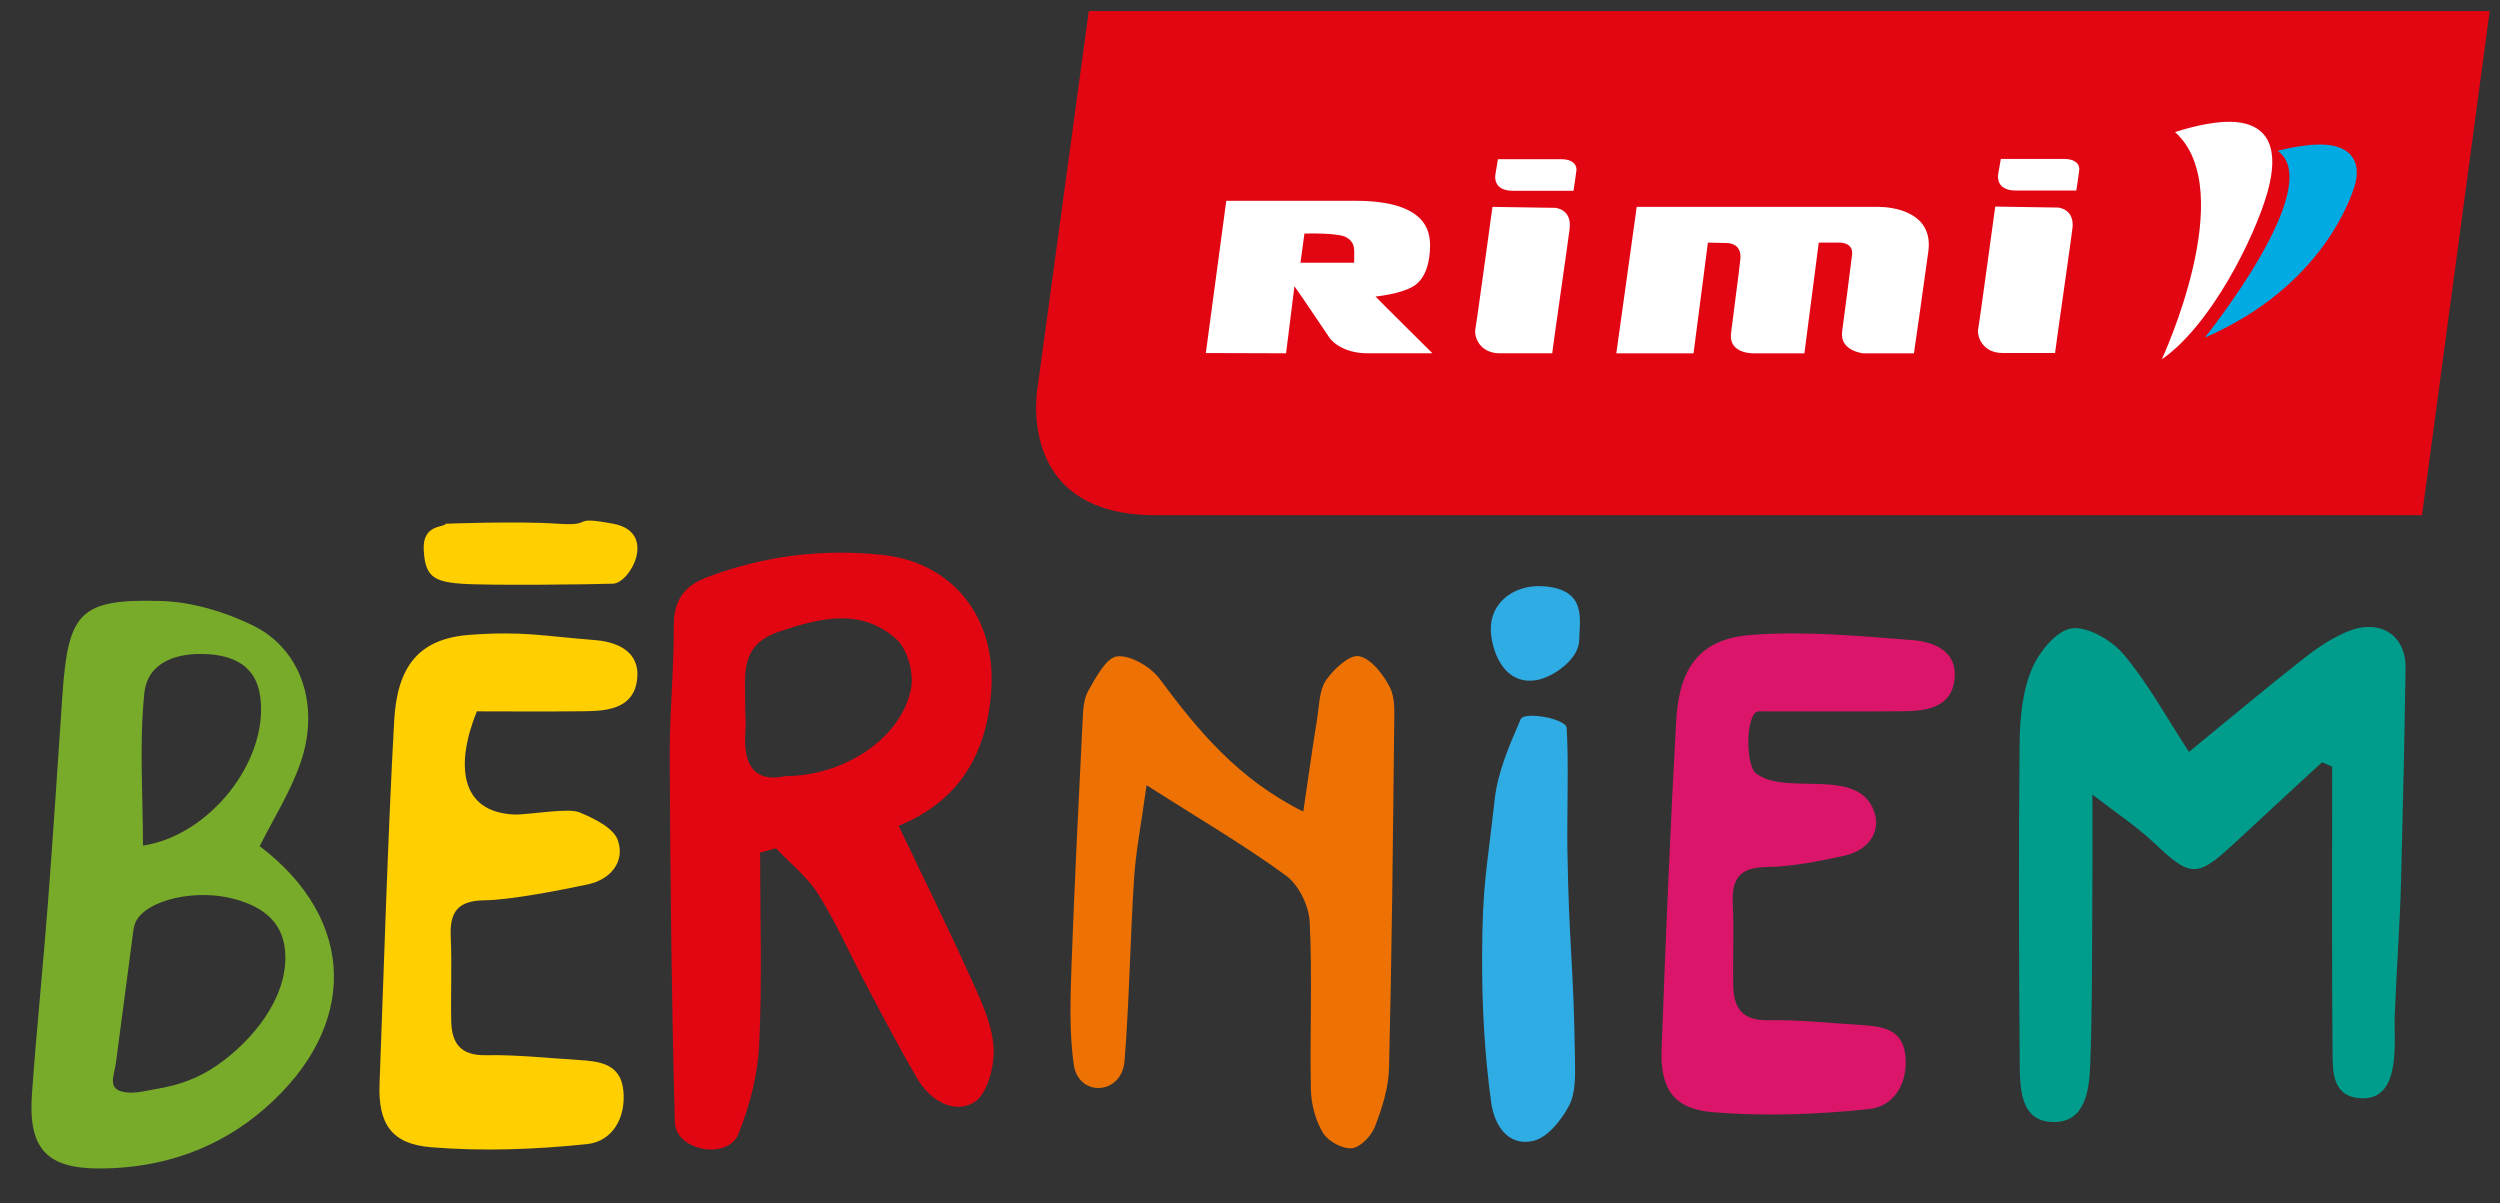 <?xml version="1.0" encoding="utf-8"?>
<!-- Generator: Adobe Illustrator 15.0.0, SVG Export Plug-In . SVG Version: 6.00 Build 0)  -->
<!DOCTYPE svg PUBLIC "-//W3C//DTD SVG 1.1//EN" "http://www.w3.org/Graphics/SVG/1.1/DTD/svg11.dtd">
<svg version="1.1" xmlns="http://www.w3.org/2000/svg" xmlns:xlink="http://www.w3.org/1999/xlink" x="0px" y="0px"
	 width="130.375px" height="62.75px" viewBox="0 0 130.375 62.75" enable-background="new 0 0 130.375 62.75" xml:space="preserve">
<rect x="0" y="0" width="130.375" height="62.75" fill="#333333" stroke="none"/>
<g>
	<g>
		<g>
			<g>
				<path fill="#E20613" d="M60.281,26.869h66.026l3.53-26.292H56.781l-2.645,19.438C54.136,20.015,52.745,26.869,60.281,26.869z"/>
				<g>
					<path fill-rule="evenodd" clip-rule="evenodd" fill="#FFFFFF" d="M82.211,8.878c0,0-0.13,0.971-0.156,1.072h-3.158
						c-1.093,0-0.912-0.853-0.912-0.853l0.133-0.796h3.274C82.296,8.301,82.211,8.878,82.211,8.878"/>
					<path fill-rule="evenodd" clip-rule="evenodd" fill="#FFFFFF" d="M80.948,18.424h-2.735c-0.902,0-1.292-0.649-1.285-1.175
						c0.02,0,0.904-6.46,0.904-6.46l3.281,0.05c0,0,0.862,0.063,0.745,1.077C81.828,12.225,80.948,18.316,80.948,18.424"/>
					<path fill-rule="evenodd" clip-rule="evenodd" fill="#FFFFFF" d="M85.355,10.789h12.611c0.695,0,2.879,0.24,2.596,2.327
						c-0.289,2.132-0.75,5.309-0.75,5.309h-2.65c0,0-1.232-0.122-1.094-1.137c0.119-0.828,0.433-3.354,0.516-3.998
						c0.088-0.698-0.718-0.638-0.718-0.638h-1.018l-0.748,5.773c0,0-1.788,0-2.524,0h-0.012c0,0-1.428,0.103-1.289-1.056
						c0.138-1.156,0.415-3.133,0.486-3.877c0.078-0.834-0.695-0.817-0.695-0.817l-0.998-0.023l-0.75,5.773h-4.027L85.355,10.789z"/>
					<path fill-rule="evenodd" clip-rule="evenodd" fill="#FFFFFF" d="M71.738,15.469v-0.006c0,0,1.293-0.121,1.971-0.535
						c0.676-0.42,0.869-1.321,0.869-2.161c-0.016-0.667-0.16-2.295-3.887-2.295H63.95l-1.066,7.939c0,0,2.793,0.007,4.184,0.013
						c0.005-0.006,0.434-3.441,0.437-3.496c0.02,0,1.848,2.715,1.848,2.715s0.549,0.781,1.971,0.781h3.379
						C74.701,18.424,71.738,15.485,71.738,15.469 M70.619,13.701H67.82l0.205-1.52c0,0,1.95-0.061,2.242,0.234
						c0.021,0,0.352,0.205,0.352,0.616C70.63,13.031,70.619,13.701,70.619,13.701"/>
					<path fill-rule="evenodd" clip-rule="evenodd" fill="#FFFFFF" d="M108.434,8.864c0,0-0.131,0.973-0.157,1.072h-3.156
						c-1.095,0-0.915-0.854-0.915-0.854l0.137-0.795h3.275C108.521,8.287,108.434,8.864,108.434,8.864"/>
					<path fill-rule="evenodd" clip-rule="evenodd" fill="#FFFFFF" d="M107.172,18.408h-2.74c-0.898,0-1.283-0.646-1.283-1.174
						c0.023,0,0.902-6.461,0.902-6.461l3.279,0.052c0,0,0.867,0.059,0.749,1.075C108.052,12.208,107.172,18.302,107.172,18.408"/>
					<path fill-rule="evenodd" clip-rule="evenodd" fill="#FFFFFF" d="M113.429,6.889c0,0,2.098-0.728,3.444-0.49
						c1.35,0.234,2.041,1.297,1.367,3.656c-0.676,2.36-2.943,6.911-5.502,8.683C112.738,18.738,116.839,9.938,113.429,6.889"/>
					<path fill-rule="evenodd" clip-rule="evenodd" fill="#00AAE3" d="M118.784,7.868c0,0,1.868-0.532,2.993-0.244
						c1.135,0.287,1.254,1.218,1.049,1.96c-0.208,0.745-1.75,5.381-7.847,8.023C114.979,17.608,121.357,9.703,118.784,7.868"/>
				</g>
			</g>
		</g>
	</g>
	<path fill-rule="evenodd" clip-rule="evenodd" fill="#E20613" d="M39.64,44.463c0,3.341,0.11,6.688-0.048,10.02
		c-0.076,1.574-0.491,3.191-1.085,4.652c-0.565,1.389-3.275,0.873-3.313-0.613c-0.171-6.33-0.24-12.664-0.269-18.998
		c-0.014-2.294,0.225-4.592,0.213-6.887c-0.007-1.33,0.543-2.082,1.727-2.53c2.958-1.121,6.021-1.502,9.144-1.168
		c3.694,0.39,5.91,3.274,5.691,6.954c-0.205,3.426-1.689,5.89-4.838,7.174c1.29,2.703,2.55,5.244,3.713,7.826
		c0.535,1.18,1.143,2.422,1.236,3.672c0.074,0.976-0.298,2.467-0.992,2.906c-1.04,0.657-2.301-0.066-2.966-1.197
		c-0.942-1.6-1.797-3.246-2.667-4.885c-0.84-1.584-1.566-3.236-2.51-4.752c-0.567-0.906-1.463-1.608-2.209-2.401
		C40.189,44.311,39.914,44.388,39.64,44.463z M40.972,40.475c3.118-0.02,6.042-2.011,6.539-4.564
		c0.157-0.805-0.187-2.072-0.773-2.589c-1.853-1.633-3.958-1.108-6.118-0.378c-2.059,0.695-1.75,2.229-1.76,3.736
		c-0.004,0.498,0.049,0.996,0.012,1.49C38.741,39.887,39.335,40.83,40.972,40.475z"/>
	<path fill-rule="evenodd" clip-rule="evenodd" fill="#009C8C" d="M114.153,39.212c2.146-1.754,4.038-3.345,5.985-4.873
		c0.722-0.567,1.516-1.104,2.361-1.436c1.616-0.631,2.976,0.213,2.951,1.925c-0.053,3.668-0.138,7.336-0.232,11.002
		c-0.059,2.383-0.241,4.762-0.333,7.145c-0.054,1.318,0.387,4.46-1.813,4.297c-1.445-0.106-1.424-1.396-1.431-2.422
		c-0.039-4.955-0.018-9.914-0.018-14.869c-0.177-0.078-0.353-0.154-0.53-0.23c-1.507,1.391-3.017,2.777-4.517,4.176
		c-2.011,1.873-2.323,1.844-4.249,0.021c-0.874-0.827-1.897-1.497-3.208-2.511c0,2.25,0.01,4.018-0.003,5.785
		c-0.02,2.725-0.006,5.457-0.105,8.18c-0.049,1.363-0.208,3.127-1.914,3.111c-1.786-0.012-1.756-1.82-1.769-3.164
		c-0.046-5.523-0.062-11.048-0.005-16.572c0.012-1.285,0.137-2.654,0.609-3.82c0.362-0.904,1.274-2.053,2.084-2.184
		c0.841-0.131,2.113,0.617,2.741,1.363C112.018,35.633,112.969,37.392,114.153,39.212z"/>
	<path fill-rule="evenodd" clip-rule="evenodd" fill="#79AB2B" d="M13.542,44.128c5.037,3.811,5.203,9.392,0.248,13.694
		c-2.424,2.105-5.348,3.098-8.553,3.115c-2.817,0.016-3.776-1.041-3.57-3.898c0.239-3.342,0.583-6.675,0.838-10.014
		c0.276-3.588,0.502-7.184,0.75-10.771c0.298-4.329,0.9-5.031,5.127-4.913c1.612,0.045,3.32,0.553,4.784,1.265
		c2.568,1.246,3.545,4.23,2.489,7.223C15.13,41.32,14.264,42.689,13.542,44.128z M5.887,56.383c0.007,0.291,0.148,0.504,0.649,0.578
		c0.539,0.08,1.117-0.088,1.645-0.177c1.171-0.194,2.179-0.558,3.164-1.245c1.778-1.242,3.588-3.398,3.536-5.691
		c-0.035-1.737-1.146-2.543-2.61-2.952c-2.039-0.571-4.579,0.025-5.172,1.136c-0.112,0.211-0.143,0.475-0.174,0.719
		c-0.296,2.213-0.585,4.426-0.875,6.637C6.001,55.757,5.882,56.107,5.887,56.383z M7.456,44.098
		c3.489-0.524,6.562-4.428,6.116-7.766c-0.208-1.568-1.33-2.139-2.769-2.219c-1.572-0.09-3.105,0.407-3.276,2.036
		C7.256,38.771,7.456,41.44,7.456,44.098z"/>
	<path fill-rule="evenodd" clip-rule="evenodd" fill="#ED7203" d="M67.966,42.324c0.26-1.761,0.479-3.33,0.731-4.894
		c0.106-0.671,0.104-1.449,0.459-1.963c0.398-0.577,1.229-1.343,1.719-1.247c0.629,0.125,1.258,0.945,1.602,1.61
		c0.291,0.562,0.237,1.334,0.23,2.011c-0.066,5.951-0.121,11.902-0.268,17.852c-0.024,1.027-0.356,2.078-0.73,3.049
		c-0.186,0.486-0.753,1.089-1.201,1.137c-0.484,0.052-1.242-0.354-1.506-0.787c-0.395-0.649-0.619-1.494-0.638-2.261
		c-0.062-2.919,0.08-5.84-0.062-8.753c-0.043-0.841-0.573-1.93-1.235-2.414c-2.174-1.59-4.511-2.953-7.274-4.715
		c-0.278,2.042-0.562,3.464-0.653,4.898c-0.201,3.158-0.245,6.326-0.493,9.478c-0.141,1.788-2.413,1.921-2.654,0.169
		c-0.234-1.699-0.173-3.451-0.112-5.18c0.154-4.217,0.365-8.434,0.574-12.65c0.028-0.552,0.038-1.172,0.293-1.626
		c0.396-0.702,0.95-1.754,1.519-1.81c0.708-0.066,1.743,0.547,2.213,1.18C62.482,38.113,64.592,40.652,67.966,42.324z"/>
	<path fill-rule="evenodd" clip-rule="evenodd" fill="#DB166A" d="M91.724,37.097c-0.685,0.001-0.716,2.776-0.158,3.226
		c1.539,1.232,5.349-0.396,6.175,2.01c0.385,1.119-0.385,2.045-1.581,2.297c-1.324,0.283-2.677,0.568-4.023,0.584
		c-1.432,0.016-1.834,0.624-1.771,1.928c0.066,1.426-0.009,2.856,0.023,4.283c0.025,1.146,0.479,1.804,1.809,1.779
		c1.607-0.031,3.221,0.15,4.832,0.249c1.09,0.069,2.193,0.187,2.336,1.589c0.148,1.436-0.581,2.66-1.895,2.797
		c-2.695,0.283-5.443,0.384-8.141,0.164c-2.066-0.168-2.756-1.24-2.678-3.302c0.213-5.702,0.446-11.407,0.76-17.104
		c0.158-2.859,1.291-4.304,3.977-4.492c2.758-0.197,5.561,0.057,8.332,0.276c1.098,0.085,2.355,0.549,2.214,2.003
		c-0.147,1.516-1.448,1.692-2.671,1.707C96.727,37.117,94.188,37.097,91.724,37.097z"/>
	<g>
		<path fill-rule="evenodd" clip-rule="evenodd" fill="#2FACE3" d="M77.292,49.908c0.014-3.828,0.232-4.389,0.655-8.214
			c0.158-1.431,0.773-2.84,1.355-4.183c0.188-0.434,2.365-0.029,2.398,0.446c0.114,1.726,0.012,4.614,0.04,6.347
			c0.081,5.141,0.326,5.861,0.396,11.001c0.011,0.794,0.037,1.702-0.313,2.36c-0.398,0.752-1.123,1.661-1.861,1.832
			c-1.331,0.309-2.034-0.834-2.195-1.992C77.418,54.975,77.283,52.443,77.292,49.908z"/>
		<path fill-rule="evenodd" clip-rule="evenodd" fill="#2FACE3" d="M82.357,33.367c0,0.967-1.271,1.881-2.103,2.075
			c-1.508,0.347-2.3-0.945-2.482-2.253c-0.234-1.688,1.122-2.691,2.629-2.62C82.827,30.688,82.359,32.382,82.357,33.367z"/>
	</g>
	<path fill-rule="evenodd" clip-rule="evenodd" fill="#FFCF00" d="M24.866,37.097c-1.169,2.915-0.804,5.272,1.969,5.38
		c0.683,0.025,2.778-0.361,3.371-0.117c0.767,0.315,1.791,0.81,2.016,1.463c0.385,1.121-0.383,2.047-1.578,2.3
		c-1.326,0.282-4.02,0.812-5.365,0.827c-1.433,0.016-1.834,0.624-1.773,1.929c0.066,1.425-0.007,2.942,0.025,4.372
		c0.025,1.145,0.478,1.803,1.807,1.777c1.61-0.029,3.223,0.152,4.833,0.25c1.09,0.069,2.195,0.188,2.336,1.59
		c0.149,1.434-0.579,2.66-1.895,2.797c-2.693,0.281-5.442,0.384-8.137,0.163c-2.069-0.166-2.758-1.238-2.682-3.299
		c0.214-5.704,0.446-13.235,0.763-18.933c0.157-2.859,1.288-4.303,3.973-4.492c2.758-0.197,3.717,0.059,6.487,0.276
		c1.1,0.085,2.356,0.549,2.216,2.003c-0.147,1.516-1.449,1.692-2.672,1.707C28.024,37.117,27.33,37.097,24.866,37.097z"/>
	<path fill-rule="evenodd" clip-rule="evenodd" fill="#FFCF00" d="M23.248,27.312c-0.073,0.214-1.223,0-1.151,1.366
		c0.072,1.366,0.504,1.653,1.942,1.761c1.437,0.108,7.039,0.035,7.935,0c0.896-0.036,2.34-2.696,0-3.127
		c-2.34-0.432-0.865,0.143-2.89,0C27.06,27.168,23.248,27.312,23.248,27.312z"/>
</g>
</svg>

